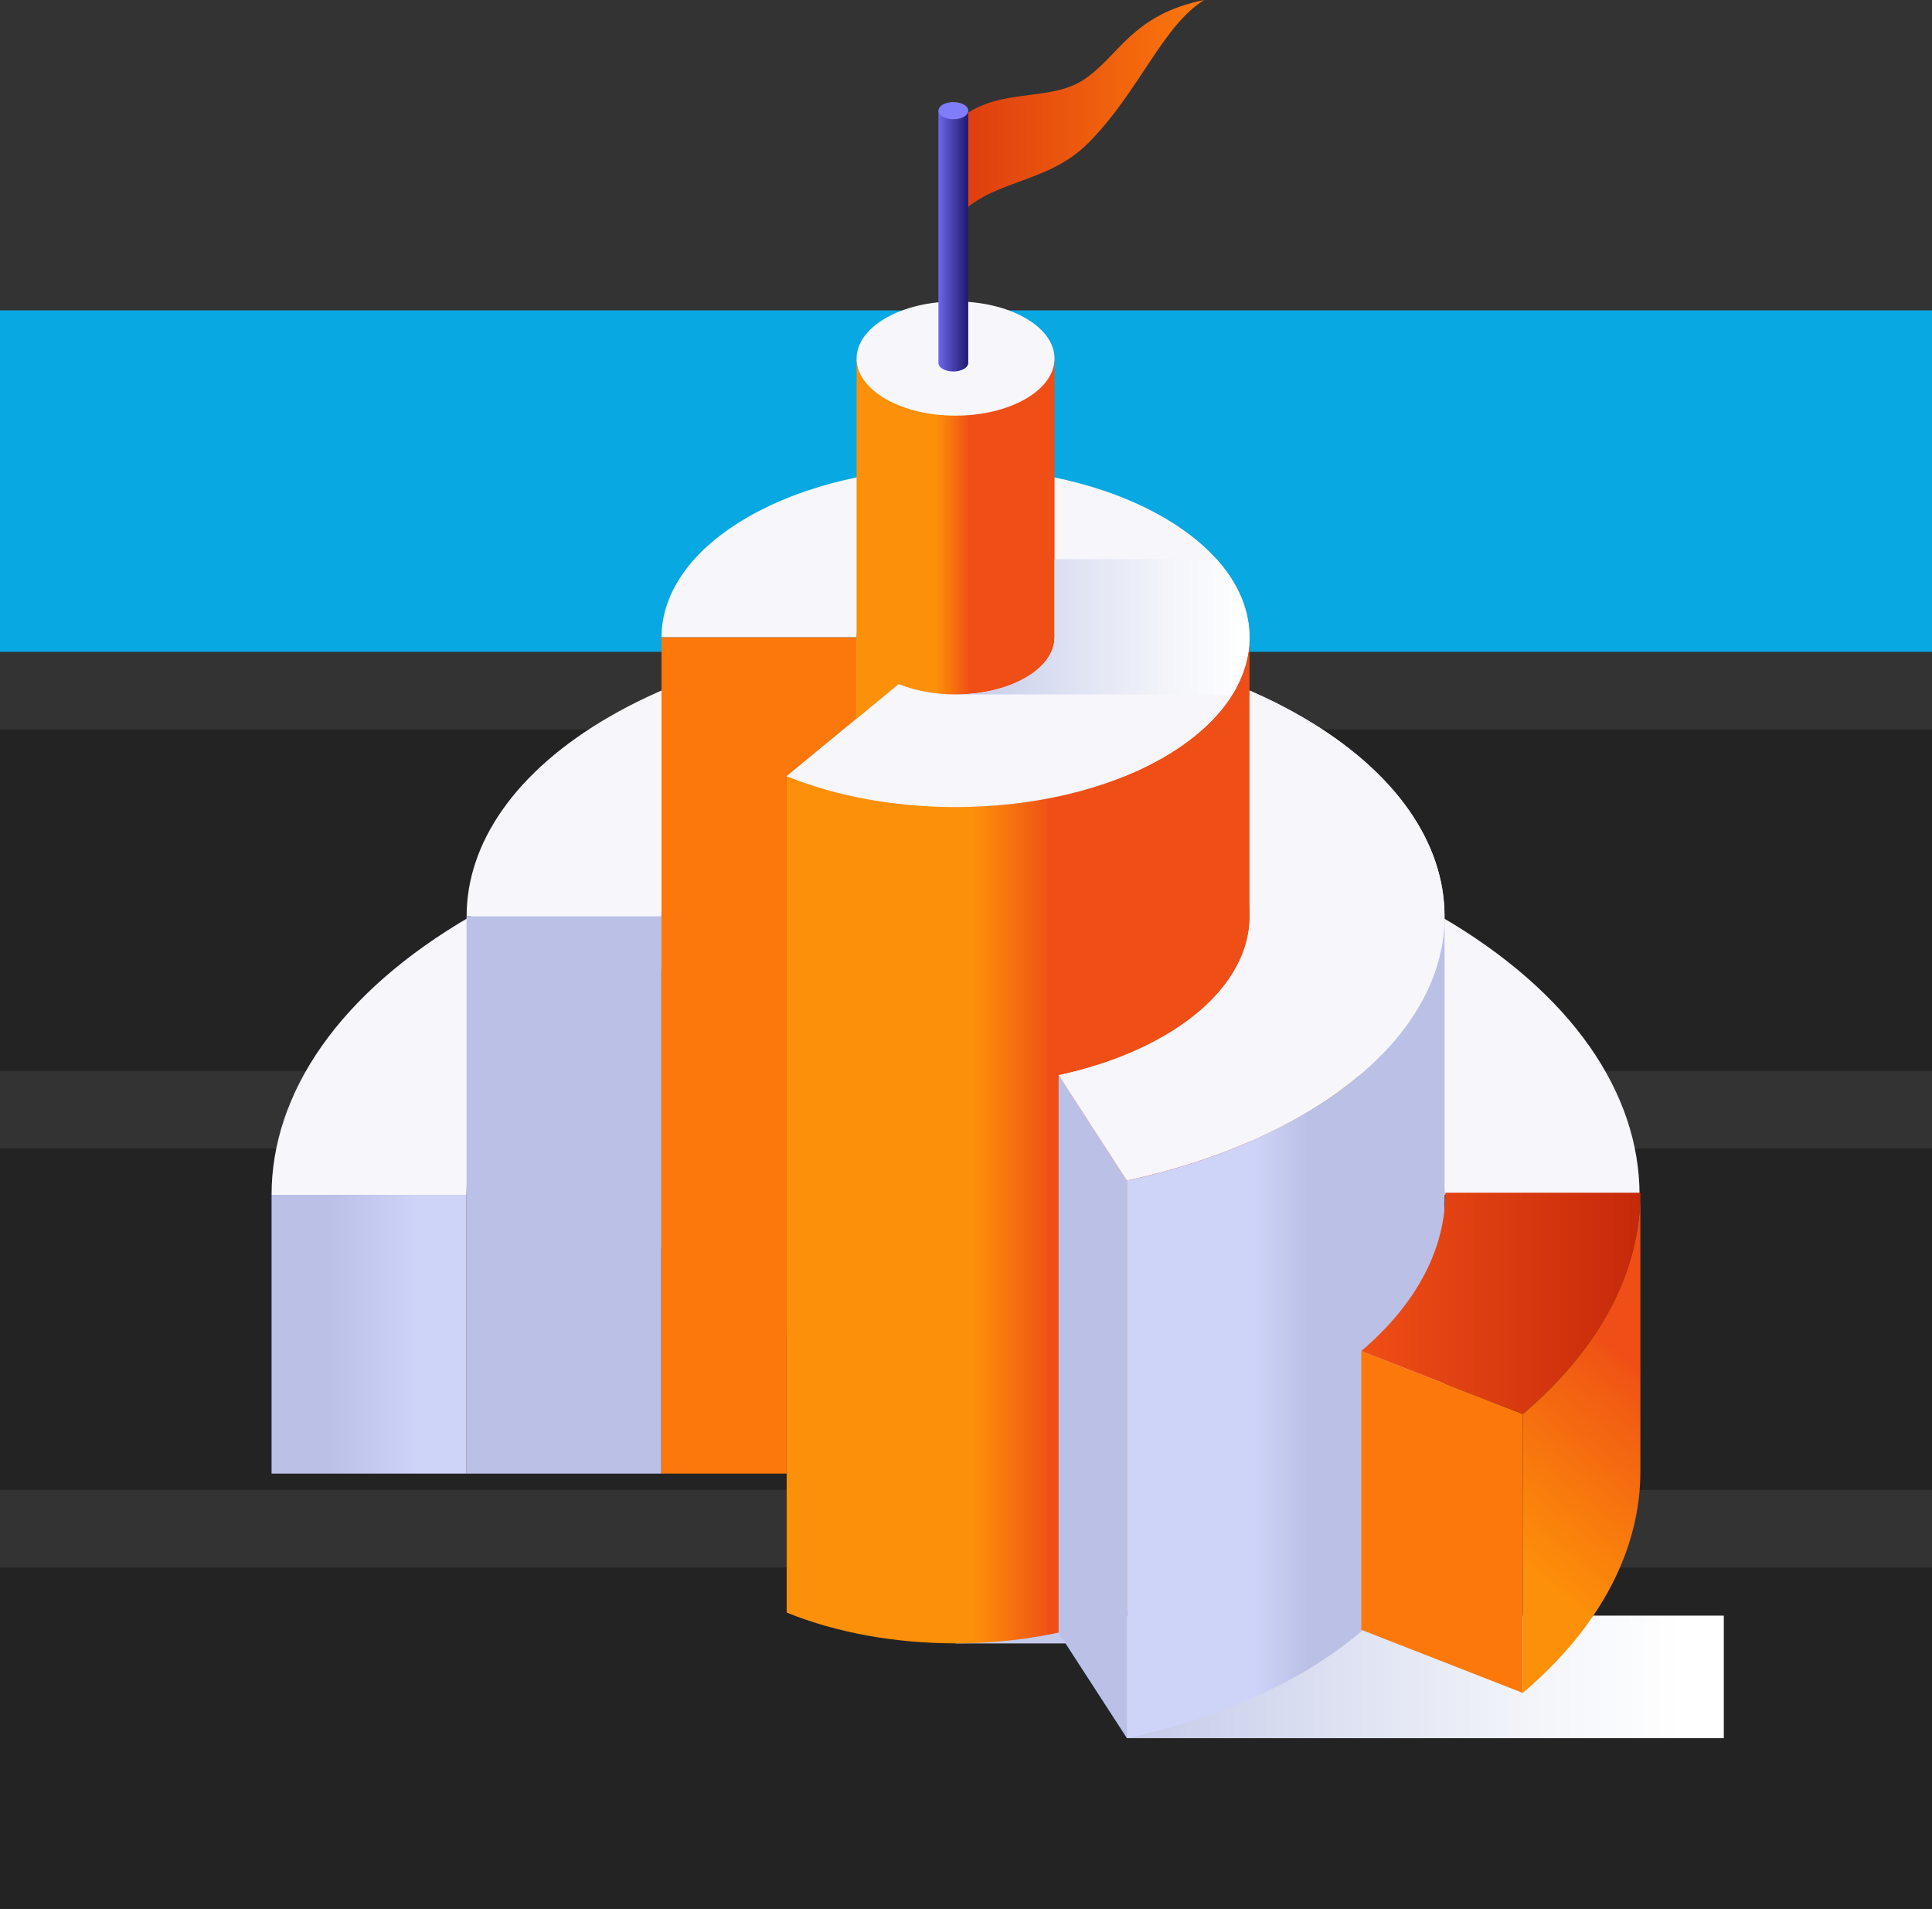 <?xml version="1.0" encoding="UTF-8"?>
<svg xmlns="http://www.w3.org/2000/svg" width="249" height="246" viewBox="0 0 249 246" fill="none">
  <rect x="0" y="0" width="249" height="246" fill="#333333" stroke="none"/>
  <rect y="40" width="249" height="44" fill="#08A8E2"></rect>
  <rect y="94" width="249" height="44" fill="#232323"></rect>
  <rect y="148" width="249" height="44" fill="#232323"></rect>
  <rect y="202" width="249" height="44" fill="#232323"></rect>
  <g style="mix-blend-mode:multiply">
    <path d="M141.932 201.128H123.158V211.789H141.932V201.128Z" fill="#C4CAE9"></path>
  </g>
  <path style="mix-blend-mode:multiply" d="M222.168 208.206H145.232V223.999H222.168V208.206Z" fill="url(#paint0_linear_17_2)"></path>
  <path d="M211.308 153.983C211.308 140.958 202.699 127.933 185.491 117.995C168.278 108.057 145.719 103.09 123.154 103.09C100.595 103.09 78.036 108.057 60.817 117.995C43.603 127.933 35 140.958 35 153.983H60.131C60.131 144.669 66.285 135.361 78.587 128.252C90.895 121.149 107.025 117.591 123.148 117.597C139.277 117.597 155.407 121.149 167.709 128.252C180.011 135.355 186.165 144.669 186.165 153.977H211.296L211.308 153.983Z" fill="#F6F6FB"></path>
  <path d="M60.131 153.984H35V189.905H60.131V153.984Z" fill="url(#paint1_linear_17_2)"></path>
  <path d="M167.72 128.258C155.412 121.155 139.289 117.604 123.16 117.604C107.03 117.604 90.901 121.155 78.599 128.258C66.29 135.362 60.142 144.676 60.142 153.989V189.916C60.142 180.602 66.296 171.295 78.599 164.185C90.907 157.082 107.036 153.53 123.16 153.53C139.289 153.53 155.418 157.082 167.72 164.185C171.823 166.555 175.24 169.17 177.977 171.95C183.445 166.396 186.183 160.193 186.183 153.983C186.183 144.669 180.029 135.362 167.726 128.258H167.72Z" fill="url(#paint2_linear_17_2)"></path>
  <path d="M85.235 118.059H60.128V189.906H85.235V118.059Z" fill="#BBC0E6"></path>
  <path d="M186.173 118.058C186.173 108.744 180.019 99.436 167.717 92.333C155.409 85.23 139.286 81.678 123.156 81.678C107.027 81.678 90.898 85.23 78.595 92.333C66.287 99.436 60.139 108.75 60.139 118.064H85.246C85.246 112.461 88.944 106.858 96.347 102.584C103.751 98.31 113.457 96.173 123.156 96.173C132.856 96.173 142.562 98.31 149.965 102.584C157.368 106.858 161.067 112.461 161.067 118.058H186.173Z" fill="#F6F6FB"></path>
  <path d="M149.961 102.582C142.557 98.308 132.851 96.171 123.152 96.171C113.452 96.171 103.746 98.308 96.343 102.582C88.94 106.856 85.241 112.459 85.241 118.062V189.91C85.241 184.307 88.94 178.704 96.343 174.429C103.746 170.155 113.452 168.018 123.152 168.018C127.653 168.018 132.159 168.483 136.428 169.408V138.558C141.363 137.492 145.992 135.827 149.961 133.537C157.364 129.262 161.062 123.659 161.062 118.062C161.062 112.459 157.358 106.856 149.961 102.582Z" fill="url(#paint3_linear_17_2)"></path>
  <path d="M135.899 73.947H110.388V95.416H135.899V73.947Z" fill="url(#paint4_linear_17_2)"></path>
  <path d="M149.933 66.659C142.536 62.384 132.836 60.253 123.143 60.253C113.443 60.253 103.75 62.391 96.353 66.659C88.955 70.927 85.257 76.524 85.257 82.127H110.394C110.394 80.241 111.637 78.361 114.129 76.922C116.621 75.483 119.885 74.766 123.149 74.766C126.413 74.766 129.677 75.483 132.169 76.922C134.661 78.361 135.904 80.241 135.904 82.127H161.035C161.035 76.53 157.337 70.933 149.939 66.659H149.933Z" fill="#F6F6FB"></path>
  <path d="M110.388 92.622V82.126H85.257V189.906H101.38V100.032L110.388 92.622Z" fill="#FC780B"></path>
  <path d="M110.399 46.206V189.913C110.399 191.799 111.643 193.685 114.135 195.118C116.627 196.557 119.891 197.273 123.155 197.273C126.419 197.273 129.682 196.557 132.175 195.118C134.667 193.679 135.91 191.799 135.91 189.913V46.206H110.406H110.399Z" fill="url(#paint5_linear_17_2)"></path>
  <path d="M132.175 41C129.682 39.561 126.419 38.844 123.155 38.844C119.891 38.844 116.627 39.561 114.135 41C111.643 42.439 110.399 44.325 110.399 46.205C110.399 48.085 111.643 49.971 114.135 51.41C116.627 52.849 119.891 53.565 123.155 53.565C126.419 53.565 129.682 52.849 132.175 51.41C134.667 49.971 135.91 48.085 135.91 46.205C135.91 44.319 134.667 42.439 132.175 41Z" fill="#F6F6FB"></path>
  <path d="M161.039 82.131C161.039 87.728 157.34 93.325 149.943 97.599C142.546 101.867 132.852 104.004 123.153 104.004C115.523 104.004 107.899 102.676 101.39 100.03V189.905V207.81C107.899 210.456 115.523 211.778 123.153 211.778C132.846 211.778 142.546 209.641 149.943 205.373C157.34 201.099 161.039 195.502 161.039 189.905V82.125V82.131Z" fill="url(#paint6_linear_17_2)"></path>
  <path d="M135.908 82.13C135.908 84.016 134.665 85.896 132.173 87.335C129.68 88.774 126.417 89.491 123.153 89.491C120.581 89.491 118.015 89.044 115.829 88.156L101.39 100.036C107.899 102.681 115.523 104.01 123.153 104.01C132.846 104.01 142.546 101.873 149.943 97.605C157.34 93.33 161.039 87.733 161.039 82.136H135.908V82.13Z" fill="#F6F6FB"></path>
  <path d="M156.795 72.061H135.908V82.135C135.908 84.021 134.665 85.901 132.173 87.34C129.68 88.779 126.416 89.495 123.153 89.495H158.834C160.304 87.119 161.039 84.627 161.039 82.135C161.039 78.675 159.624 75.215 156.795 72.061Z" fill="url(#paint7_linear_17_2)" style="mix-blend-mode:multiply"></path>
  <path d="M145.239 223.998L136.434 210.41V138.557L145.239 152.145V223.998Z" fill="#BBC0E6"></path>
  <path d="M161.068 118.055C161.068 123.658 157.364 129.261 149.967 133.535C145.998 135.826 141.369 137.497 136.434 138.557L145.233 152.139C153.432 150.369 161.124 147.589 167.719 143.78C180.021 136.677 186.175 127.363 186.175 118.055H161.068Z" fill="#F6F6FB"></path>
  <path d="M167.721 143.786C161.126 147.595 153.435 150.375 145.235 152.145V223.998C153.435 222.228 161.126 219.448 167.721 215.639C180.029 208.536 186.177 199.222 186.177 189.908V118.055C186.177 127.369 180.023 136.683 167.721 143.786Z" fill="url(#paint8_linear_17_2)"></path>
  <path d="M167.717 92.335C165.61 91.116 163.382 90.008 161.067 89.003V118.066C161.067 123.669 157.362 129.272 149.965 133.546C145.997 135.836 141.367 137.508 136.432 138.567H175.224C182.524 132.407 186.173 125.236 186.173 118.066C186.173 108.752 180.019 99.438 167.717 92.335Z" fill="#F6F6FB"></path>
  <g clip-path="url(#clip0_17_2)">
    <path d="M186.28 153.701C186.28 160.835 182.667 167.968 175.448 174.104L196.261 182.242C206.359 173.657 211.417 163.676 211.417 153.701H186.28Z" fill="url(#paint9_linear_17_2)"></path>
    <path d="M196.261 218.169L175.448 210.031V174.104L196.261 182.242V218.169Z" fill="#FC780B"></path>
    <path d="M196.261 182.242V218.169C206.365 209.578 211.417 199.603 211.417 189.621V153.701C211.417 163.682 206.359 173.651 196.261 182.242Z" fill="url(#paint10_linear_17_2)"></path>
  </g>
  <g clip-path="url(#clip1_17_2)">
    <path d="M122.868 16.05C127.969 10.949 134.87 13.361 139.597 10.318C144.184 7.36 145.794 1.892 155.194 0C149.787 3.356 146.768 11.922 140.228 18.462C134.662 24.029 127.295 22.963 122.874 28.566V16.05H122.868Z" fill="url(#paint11_linear_17_2)"></path>
    <path d="M120.945 14.262V46.765C120.945 47.047 121.135 47.335 121.508 47.549C121.882 47.764 122.378 47.874 122.868 47.874C123.358 47.874 123.854 47.764 124.227 47.549C124.601 47.335 124.79 47.047 124.79 46.765V14.262H120.945Z" fill="url(#paint12_linear_17_2)"></path>
    <path d="M124.233 13.478C123.86 13.264 123.364 13.153 122.874 13.153C122.384 13.153 121.888 13.264 121.514 13.478C121.141 13.692 120.951 13.98 120.951 14.262C120.951 14.543 121.141 14.831 121.514 15.046C121.888 15.26 122.384 15.37 122.874 15.37C123.364 15.37 123.86 15.26 124.233 15.046C124.607 14.831 124.796 14.543 124.796 14.262C124.796 13.98 124.607 13.692 124.233 13.478Z" fill="#807DFB"></path>
  </g>
  <defs>
    <linearGradient id="paint0_linear_17_2" x1="145.232" y1="216.099" x2="222.168" y2="216.099" gradientUnits="userSpaceOnUse">
      <stop stop-color="#C4CAE9"></stop>
      <stop offset="0.24" stop-color="#D6DAEF"></stop>
      <stop offset="0.68" stop-color="#F3F5FA"></stop>
      <stop offset="0.93" stop-color="white"></stop>
    </linearGradient>
    <linearGradient id="paint1_linear_17_2" x1="82.065" y1="172.073" x2="11.951" y2="172.073" gradientUnits="userSpaceOnUse">
      <stop offset="0.4" stop-color="#CED3F8"></stop>
      <stop offset="0.55" stop-color="#BDC2E8"></stop>
      <stop offset="0.57" stop-color="#BBC0E6"></stop>
    </linearGradient>
    <linearGradient id="paint2_linear_17_2" x1="60.136" y1="153.757" x2="186.183" y2="153.757" gradientUnits="userSpaceOnUse">
      <stop stop-color="#D88B36"></stop>
      <stop offset="1" stop-color="#EA9B3D"></stop>
    </linearGradient>
    <linearGradient id="paint3_linear_17_2" x1="85.241" y1="143.04" x2="161.062" y2="143.04" gradientUnits="userSpaceOnUse">
      <stop stop-color="#C9543D"></stop>
      <stop offset="1" stop-color="#E8744B"></stop>
    </linearGradient>
    <linearGradient id="paint4_linear_17_2" x1="110.388" y1="84.681" x2="135.899" y2="84.681" gradientUnits="userSpaceOnUse">
      <stop stop-color="#76B24F"></stop>
      <stop offset="1" stop-color="#5B893D"></stop>
    </linearGradient>
    <linearGradient id="paint5_linear_17_2" x1="110.399" y1="121.759" x2="135.906" y2="121.759" gradientUnits="userSpaceOnUse">
      <stop offset="0.4" stop-color="#FD9009"></stop>
      <stop offset="0.45" stop-color="#F97F0C"></stop>
      <stop offset="0.56" stop-color="#F05514"></stop>
      <stop offset="0.57" stop-color="#EF4E16"></stop>
    </linearGradient>
    <linearGradient id="paint6_linear_17_2" x1="101.39" y1="146.968" x2="161.03" y2="146.968" gradientUnits="userSpaceOnUse">
      <stop offset="0.4" stop-color="#FD9009"></stop>
      <stop offset="0.45" stop-color="#F97F0C"></stop>
      <stop offset="0.56" stop-color="#F05514"></stop>
      <stop offset="0.57" stop-color="#EF4E16"></stop>
    </linearGradient>
    <linearGradient id="paint7_linear_17_2" x1="123.153" y1="80.775" x2="161.039" y2="80.775" gradientUnits="userSpaceOnUse">
      <stop stop-color="#C4CAE9"></stop>
      <stop offset="0.26" stop-color="#D6DAEF"></stop>
      <stop offset="0.73" stop-color="#F3F5FA"></stop>
      <stop offset="1" stop-color="white"></stop>
    </linearGradient>
    <linearGradient id="paint8_linear_17_2" x1="145.235" y1="171.027" x2="186.177" y2="171.027" gradientUnits="userSpaceOnUse">
      <stop offset="0.4" stop-color="#CED3F8"></stop>
      <stop offset="0.55" stop-color="#BDC2E8"></stop>
      <stop offset="0.57" stop-color="#BBC0E6"></stop>
    </linearGradient>
    <linearGradient id="paint9_linear_17_2" x1="175.448" y1="167.972" x2="211.417" y2="167.972" gradientUnits="userSpaceOnUse">
      <stop stop-color="#EF4E16"></stop>
      <stop offset="1" stop-color="#C6290A"></stop>
    </linearGradient>
    <linearGradient id="paint10_linear_17_2" x1="150" y1="254.501" x2="258.5" y2="118.001" gradientUnits="userSpaceOnUse">
      <stop offset="0.4" stop-color="#FD9009"></stop>
      <stop offset="0.45" stop-color="#F97F0C"></stop>
      <stop offset="0.56" stop-color="#F05514"></stop>
      <stop offset="0.57" stop-color="#EF4E16"></stop>
    </linearGradient>
    <linearGradient id="paint11_linear_17_2" x1="122.868" y1="14.28" x2="155.194" y2="14.28" gradientUnits="userSpaceOnUse">
      <stop stop-color="#DD3B10"></stop>
      <stop offset="1" stop-color="#FC780B"></stop>
    </linearGradient>
    <linearGradient id="paint12_linear_17_2" x1="120.945" y1="31.071" x2="124.797" y2="31.071" gradientUnits="userSpaceOnUse">
      <stop stop-color="#6B67E9"></stop>
      <stop offset="1" stop-color="#20196F"></stop>
    </linearGradient>
    <clipPath id="clip0_17_2">
      <rect width="35.969" height="64.468" fill="white" transform="translate(175.448 153.701)"></rect>
    </clipPath>
    <clipPath id="clip1_17_2">
      <rect width="34.249" height="47.88" fill="white" transform="translate(120.945)"></rect>
    </clipPath>
  </defs>
</svg>
